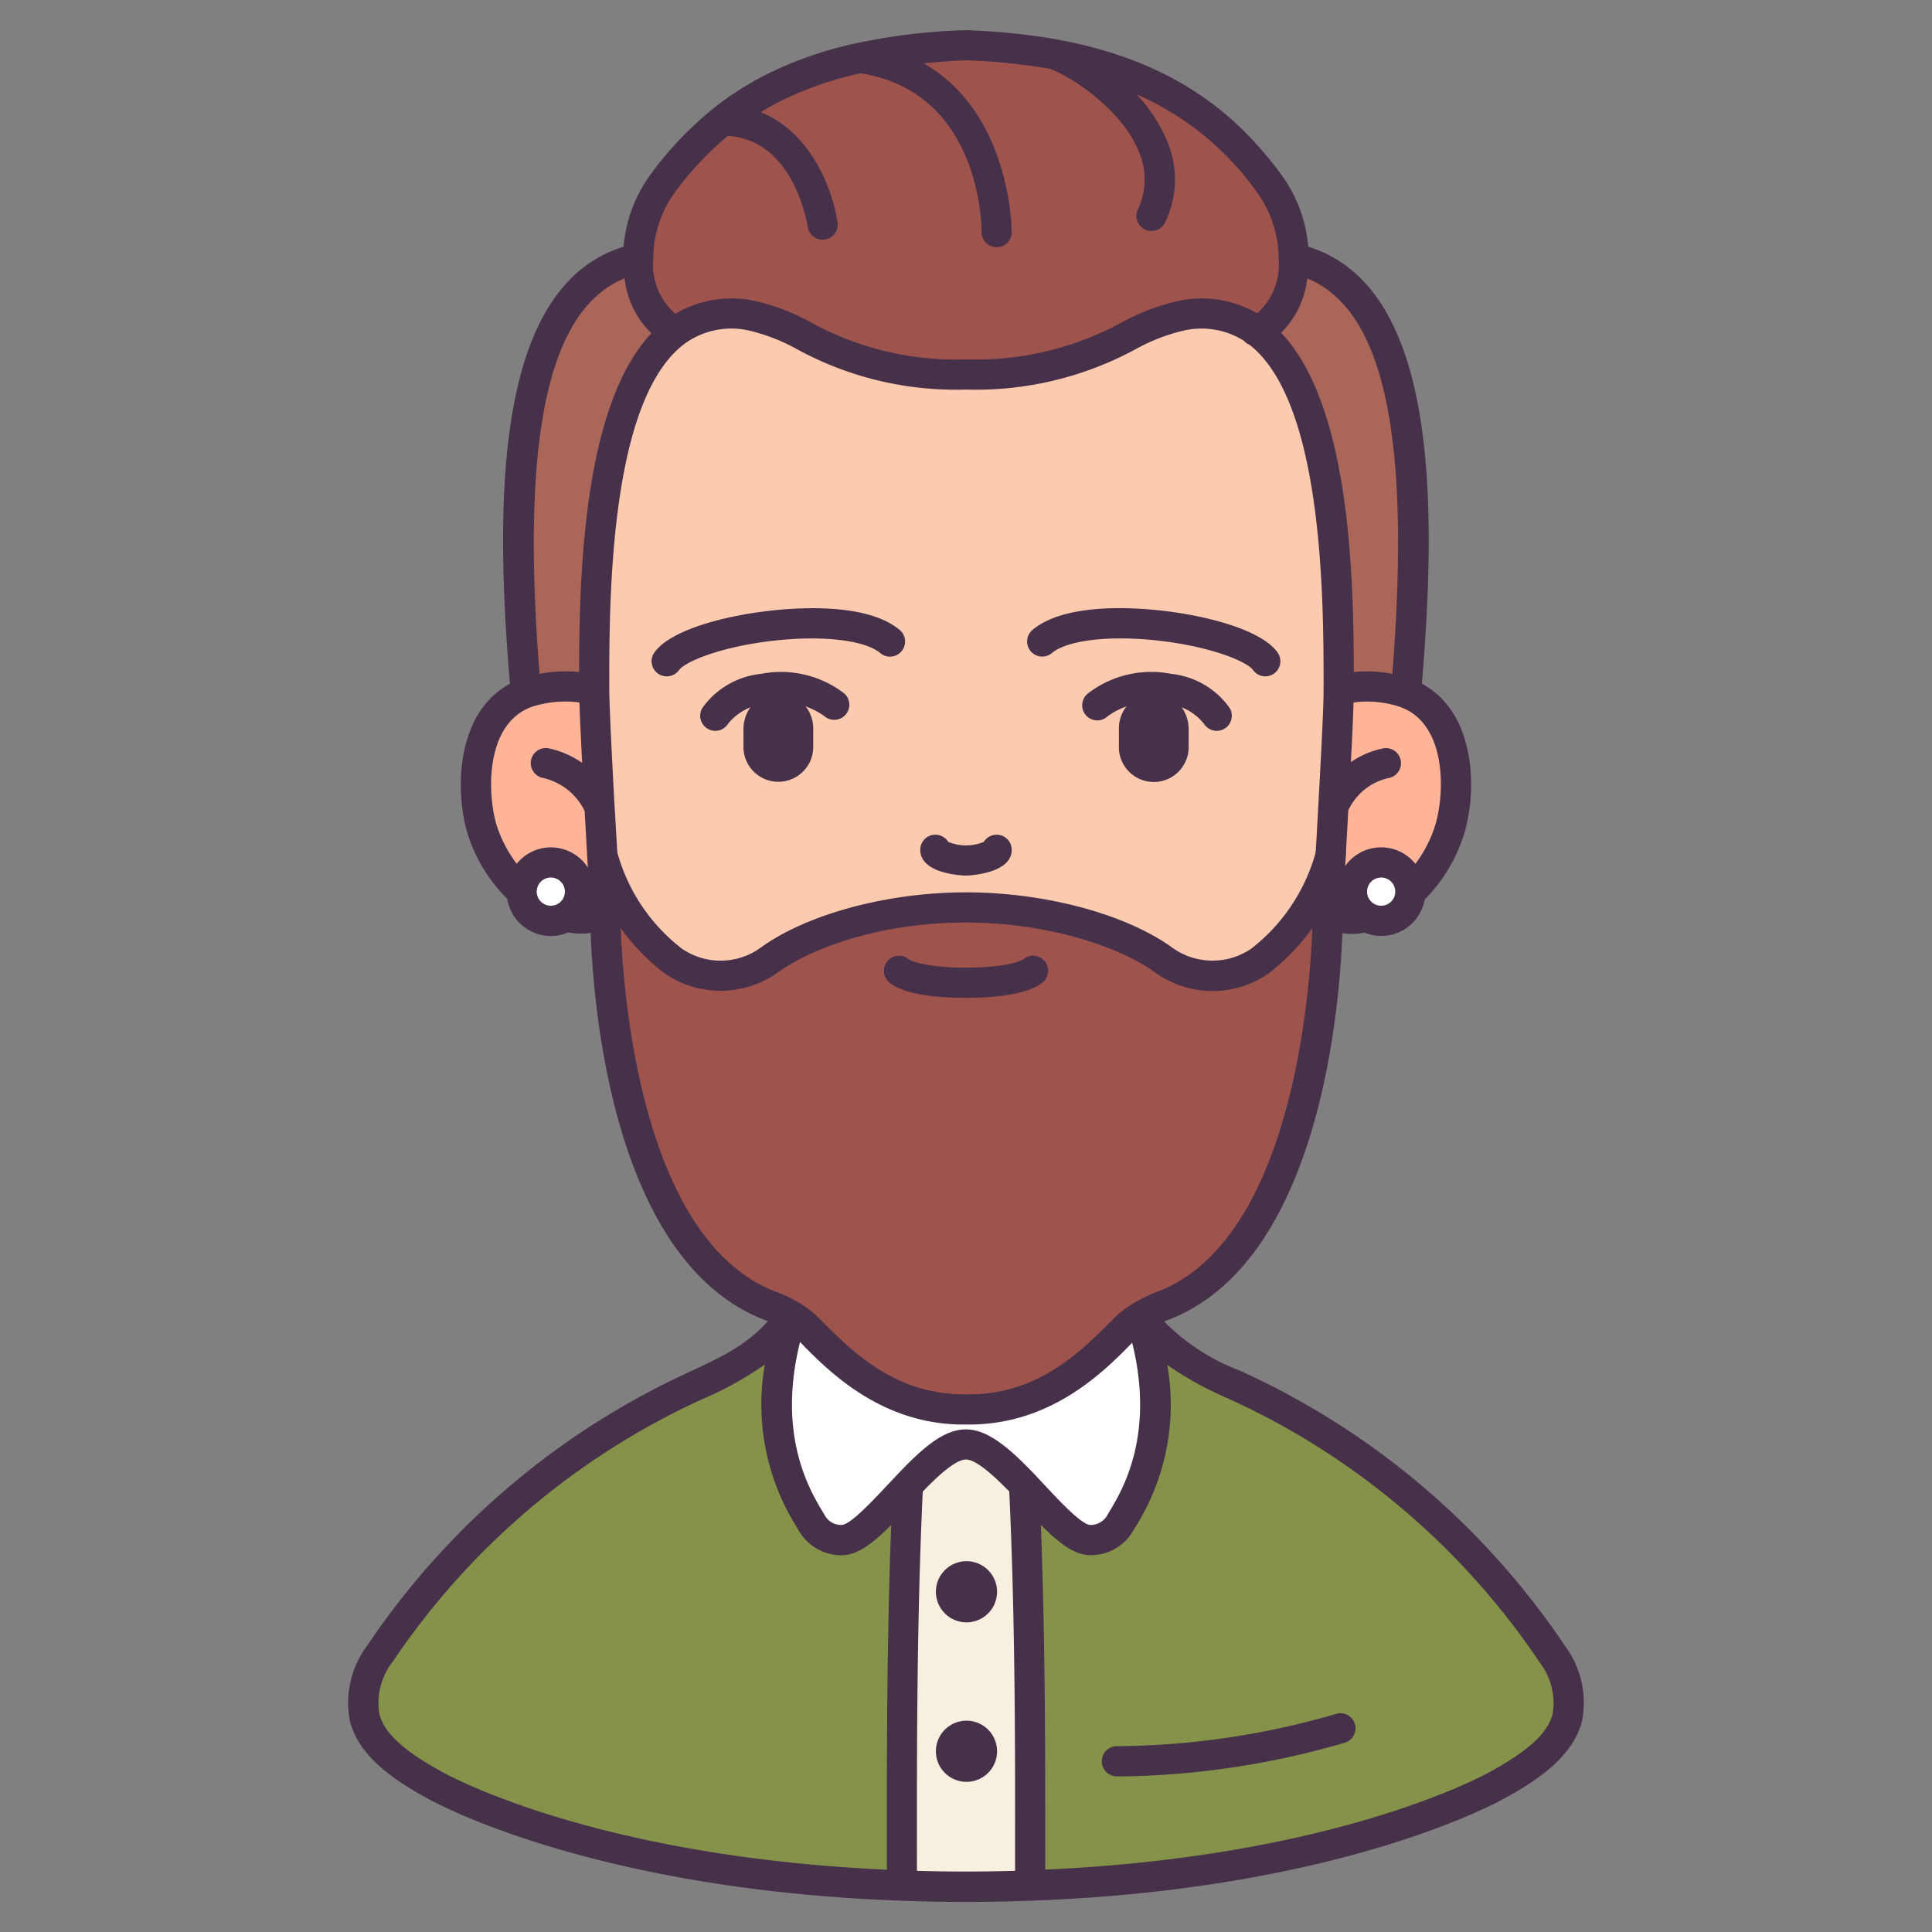 <?xml version="1.0" ?><svg viewBox="0 0 128 128" xmlns="http://www.w3.org/2000/svg"><rect x="0" y="0" width="128" height="128" fill="#808080" stroke="none"/><defs><style>.cls-1{fill:#ffb497;}.cls-2{fill:#fff;}.cls-3{fill:#85934a;}.cls-4{fill:#f7f0df;}.cls-5{fill:#aa6659;}.cls-6{fill:#fccaaf;}.cls-7{fill:#9e544c;}.cls-8{fill:#473049;}</style></defs><title/><g data-name="Layer 3" id="Layer_3"><path class="cls-1" d="M40.1,60.59c-3.79,1.3-7.27-2.49-8.2-5.78-.77-2.76-.61-7.56,2.94-8.9a7.171,7.171,0,0,1,4.53-.12C42.688,47.313,44.82,58.313,40.1,60.59Z"/><circle class="cls-2" cx="36.493" cy="59.073" r="1.934"/><path class="cls-1" d="M88.69,45.79a6.955,6.955,0,0,1,4.46.12c3.56,1.34,3.72,6.14,2.94,8.9-.92,3.29-4.34,7.1-8.12,5.8v-.02C84.375,55.75,84.292,48.458,88.69,45.79Z"/><circle class="cls-2" cx="91.507" cy="59.073" r="1.934"/><path class="cls-3" d="M102.84,109.58A50.534,50.534,0,0,0,82.17,91.92c-2.87-1.34-4.67-2.1-6.61-4.69a5.354,5.354,0,0,0-1.1.86c-2.16,2.23-5.4,5.36-10.43,5.29-5.03.07-8.27-3.06-10.43-5.29a5.21,5.21,0,0,0-1.15-.89c-1.94,2.59-3.75,3.38-6.62,4.72a50.534,50.534,0,0,0-20.67,17.66c-2.67,4.26-.2,6.57,3.63,8.68,3.64,2.01,14.18,6.06,30.96,6.66,1.37.05,2.79.08,4.25.08s2.88-.03,4.25-.08c16.78-.6,27.32-4.65,30.96-6.66C103.04,116.15,105.51,113.84,102.84,109.58Z"/><path class="cls-4" d="M68.25,124.909c-1.37.057-2.79.091-4.25.091s-2.88-.034-4.25-.091c0-7.863-.06-23.378.4-34.254,1.34-1.62,6.36-1.6,7.73.023C67.88,90.678,68.25,117.046,68.25,124.909Z"/><path class="cls-5" d="M85.71,17.12c-18.522,0-20.9.038-43.575.038C34.569,18.943,33.489,30.4,34.84,45.91a7.171,7.171,0,0,1,4.53-.12H88.69a6.955,6.955,0,0,1,4.46.12C94.51,30.3,93.41,18.79,85.71,17.12Z"/><path class="cls-6" d="M39.72,53.46c.06,1.1.13,2.18.18,3.17.11,1.89.19,3.42.2,3.96.15,20.6,47.87,22.243,47.87.02v-.02c.01-.54.09-2.07.19-3.96.06-.99.12-2.09.18-3.2v-.01c.18-3.2.35-6.49.35-7.63.01-6.24.05-19.88-5.47-23.88a6.236,6.236,0,0,0-5.07-.97c-3.53.68-5.72,3.87-14.15,3.87s-10.56-3.19-14.09-3.87a6.248,6.248,0,0,0-5.09.99c-5.5,4.02-5.46,17.63-5.45,23.86C39.38,46.93,39.55,50.24,39.72,53.46Z"/><path class="cls-7" d="M39.9,56.63a13.169,13.169,0,0,0,4.67,7.02,5.513,5.513,0,0,0,6.4-.05c2.55-1.85,7.42-3.48,13.03-3.48s10.54,1.63,13.09,3.48a5.529,5.529,0,0,0,6.41.05,13.2,13.2,0,0,0,4.66-7.02c-.1,1.89-.18,3.42-.19,3.96v.02C87.91,65.08,86.79,82.82,77,86.53a8.332,8.332,0,0,0-1.44.7,5.354,5.354,0,0,0-1.1.86c-2.16,2.23-5.4,5.36-10.43,5.29-5.03.07-8.27-3.06-10.43-5.29a5.21,5.21,0,0,0-1.15-.89v-.01a8.338,8.338,0,0,0-1.38-.66c-9.81-3.72-10.91-21.5-10.97-25.94C40.09,60.05,40.01,58.52,39.9,56.63Z"/><path class="cls-7" d="M57,3.83A39.2,39.2,0,0,1,64,3a41.853,41.853,0,0,1,5.81.59c.01,0,.03.01.04.01,7.55,1.37,11.39,4.76,14.21,8.52a8.525,8.525,0,0,1,1.65,5c.02,2.24-.88,4.21-2.49,4.79a6.236,6.236,0,0,0-5.07-.97c-3.53.68-5.72,3.87-14.15,3.87s-10.56-3.19-14.09-3.87a6.248,6.248,0,0,0-5.09.99c-1.64-.56-2.55-2.55-2.54-4.81a8.525,8.525,0,0,1,1.65-5,22.316,22.316,0,0,1,3.95-4.15,19.009,19.009,0,0,1,3.04-1.99A23.968,23.968,0,0,1,57,3.83Z"/><path class="cls-2" d="M64.03,93.38c5.03.07,8.27-3.06,10.43-5.29a5.354,5.354,0,0,1,1.1-.86c2.51,7.79-.46,12.18-1.33,13.65a2.232,2.232,0,0,1-2.09,1.15c-1.11-.09-2.68-1.92-4.26-3.6C66.51,97.01,65.14,95.7,64,95.7s-2.51,1.29-3.85,2.71c-1.6,1.68-3.17,3.53-4.29,3.62a2.232,2.232,0,0,1-2.09-1.15c-.87-1.47-3.83-5.89-1.32-13.68a5.21,5.21,0,0,1,1.15.89C55.76,90.32,59,93.45,64.03,93.38Z"/></g><g data-name="Layer 2" id="Layer_2"><path class="cls-8" d="M78.75,48.3v1.1a2.312,2.312,0,1,1-4.62,0V48.3a2.355,2.355,0,0,1,2.31-2.4,2.257,2.257,0,0,1,1.636.7A2.488,2.488,0,0,1,78.75,48.3Z"/><path class="cls-8" d="M49.257,48.3v1.1a2.312,2.312,0,1,0,4.621,0V48.3a2.356,2.356,0,0,0-2.31-2.4,2.259,2.259,0,0,0-1.637.7A2.488,2.488,0,0,0,49.257,48.3Z"/><path class="cls-8" d="M64,58.01c-.03,0-3.03-.047-3.03-1.71a1,1,0,0,1,1.853-.522,3.1,3.1,0,0,0,2.355,0,1,1,0,0,1,1.852.523C67.03,57.936,64.03,58.01,64,58.01Z"/><path class="cls-8" d="M64,66.11c-1.75,0-4.051-.176-5.075-1.017a1,1,0,1,1,1.269-1.546c.178.146,1.259.563,3.806.563s3.616-.41,3.813-.568A1,1,0,1,1,69.068,65.1C67.977,65.979,65.425,66.11,64,66.11Z"/><path class="cls-8" d="M83.831,44.81a1,1,0,0,1-.814-.419c-.369-.515-2.517-1.478-5.959-1.911-3.35-.42-6.308-.1-7.364.785a1,1,0,0,1-1.289-1.53c2.2-1.851,6.956-1.484,8.9-1.239,2.86.359,6.289,1.266,7.337,2.733a1,1,0,0,1-.813,1.581Z"/><path class="cls-8" d="M80.611,48.42a1,1,0,0,1-.855-.481,3.608,3.608,0,0,0-2.481-1.319,4.947,4.947,0,0,0-3.89.834A1,1,0,1,1,72.1,45.926a6.874,6.874,0,0,1,5.5-1.28A5.438,5.438,0,0,1,81.465,46.9a1,1,0,0,1-.854,1.52Z"/><path class="cls-8" d="M44.169,44.81a1,1,0,0,1-.813-1.581C44.4,41.762,47.834,40.855,50.7,40.5c1.946-.245,6.711-.614,8.909,1.239a1,1,0,1,1-1.289,1.53c-1.056-.891-4.02-1.207-7.37-.785-3.445.433-5.593,1.4-5.962,1.911A1,1,0,0,1,44.169,44.81Z"/><path class="cls-8" d="M47.389,48.42a.988.988,0,0,1-.522-.148,1,1,0,0,1-.33-1.375,5.463,5.463,0,0,1,3.888-2.253,6.889,6.889,0,0,1,5.49,1.282,1,1,0,1,1-1.291,1.528,4.949,4.949,0,0,0-3.881-.835,3.64,3.64,0,0,0-2.5,1.323A1,1,0,0,1,47.389,48.42Z"/><path class="cls-8" d="M80.346,65.658a6.558,6.558,0,0,1-3.841-1.247c-2.259-1.639-7-3.291-12.5-3.291-5.838,0-10.352,1.772-12.443,3.29a6.55,6.55,0,0,1-7.569.053,14.257,14.257,0,0,1-5.059-7.595,1,1,0,0,1,1.943-.476,12.1,12.1,0,0,0,4.285,6.448,4.523,4.523,0,0,0,5.226-.049C53.455,60.561,58.8,59.12,64,59.12c5.235,0,10.6,1.441,13.677,3.671a4.548,4.548,0,0,0,5.241.045,12.134,12.134,0,0,0,4.271-6.444,1,1,0,1,1,1.942.476,14.278,14.278,0,0,1-5.043,7.59A6.416,6.416,0,0,1,80.346,65.658Z"/><path class="cls-8" d="M64.032,103.433a2.026,2.026,0,1,0,2.026,2.025A2.025,2.025,0,0,0,64.032,103.433Z"/><path class="cls-8" d="M64.032,114a2.026,2.026,0,1,0,2.026,2.026A2.026,2.026,0,0,0,64.032,114Z"/><path class="cls-8" d="M103.687,109.049A51.558,51.558,0,0,0,82.593,91.014l-.374-.175a14.109,14.109,0,0,1-5.086-3.279c.076-.031.143-.065.221-.095,9.895-3.75,11.37-20.078,11.583-25.64a4.129,4.129,0,0,0,1.469-.037A2.916,2.916,0,0,0,94.387,59.6a10.7,10.7,0,0,0,2.665-4.515c.816-2.886.686-7.888-2.847-9.786,1.028-12.312.964-26.335-7.531-28.952a9.455,9.455,0,0,0-1.815-4.824C82.35,8.172,78.4,4.134,70.028,2.616h-.014c-.01,0-.017-.009-.028-.011A43.3,43.3,0,0,0,63.963,2a40.067,40.067,0,0,0-7.176.853A24.879,24.879,0,0,0,50.454,5.1a19.9,19.9,0,0,0-3.2,2.093,23.023,23.023,0,0,0-4.128,4.334,9.441,9.441,0,0,0-1.813,4.822c-8.5,2.617-8.559,16.641-7.531,28.953-3.515,1.9-3.653,6.9-2.847,9.783a10.5,10.5,0,0,0,2.669,4.463,2.932,2.932,0,0,0,2.886,2.464,2.9,2.9,0,0,0,1.153-.238,5.637,5.637,0,0,0,.913.084,5.555,5.555,0,0,0,.574-.049c.213,5.543,1.687,21.908,11.586,25.662.054.02.1.044.157.066-1.46,1.6-2.953,2.309-5.206,3.359l-.263.123a51.558,51.558,0,0,0-21.094,18.035,6.29,6.29,0,0,0-1.12,5c.607,2.336,2.926,3.884,5.114,5.089,1.122.62,11.532,6.073,31.406,6.784,1.46.054,2.9.081,4.287.081s2.827-.027,4.286-.081c19.875-.711,30.285-6.164,31.406-6.783,2.189-1.206,4.508-2.754,5.115-5.09A6.29,6.29,0,0,0,103.687,109.049ZM68.6,97.736c-1.543-1.6-3.056-3.036-4.6-3.036-1.436,0-2.815,1.157-4.573,3.02l-.662.7c-.957,1.021-2.4,2.564-2.985,2.611a1.233,1.233,0,0,1-1.15-.662l-.12-.2c-.86-1.433-3.042-5.078-1.506-11.258,1.927,1.987,5.411,5.469,10.834,5.469h.357c5.407,0,8.879-3.428,10.814-5.421,1.521,6.146-.653,9.769-1.51,11.194l-.126.211a1.269,1.269,0,0,1-1.152.668c-.6-.048-2.083-1.647-3.068-2.7ZM91.507,60.007a.934.934,0,1,1,.933-.934A.935.935,0,0,1,91.507,60.007Zm3.619-5.465a8.5,8.5,0,0,1-1.353,2.69,2.906,2.906,0,0,0-4.651.145q.018-.334.036-.687c.056-.928.113-1.956.168-3a3.869,3.869,0,0,1,2.652-2.139,1,1,0,0,0-.295-1.978,5.776,5.776,0,0,0-2.183.918c.094-1.795.151-3.084.175-3.95a6.856,6.856,0,0,1,3.123.307C95.874,48,95.7,52.528,95.126,54.542Zm-2.881-9.9a9.019,9.019,0,0,0-2.554-.12c-.007-6.469-.27-17.7-4.814-22.473a5.993,5.993,0,0,0,1.732-3.6C91.7,20.521,93.49,28.94,92.245,44.639ZM44.729,12.72A21.446,21.446,0,0,1,48.218,9c4.374.279,5.257,5.787,5.293,6.028a1,1,0,0,0,.988.854,1.061,1.061,0,0,0,.147-.011,1,1,0,0,0,.843-1.131c-.317-2.193-1.77-5.978-5.083-7.3.322-.2.639-.4.978-.575a22.809,22.809,0,0,1,5.638-2.012c7.967,1.27,8.011,10.138,8.008,10.518a1,1,0,0,0,.992,1.007h.008a1,1,0,0,0,1-.989c0-.094-.007-7.854-5.834-11.195.887-.088,1.8-.158,2.767-.2a41.166,41.166,0,0,1,5.6.563c1.848.739,4.853,2.905,5.9,5.516a4.6,4.6,0,0,1-.079,3.805,1,1,0,0,0,1.81.852,6.53,6.53,0,0,0,.125-5.4A10.266,10.266,0,0,0,75.3,6.252a19.13,19.13,0,0,1,7.961,6.466,7.485,7.485,0,0,1,1.451,4.411,4.323,4.323,0,0,1-1.424,3.633,7.321,7.321,0,0,0-5.325-.8,14.268,14.268,0,0,0-3.644,1.4A20.222,20.222,0,0,1,64,23.81a19.96,19.96,0,0,1-10.264-2.444A14.041,14.041,0,0,0,50.1,19.958a7.324,7.324,0,0,0-5.356.83,4.316,4.316,0,0,1-1.463-3.662A7.486,7.486,0,0,1,44.729,12.72Zm-3.345,5.72a6,6,0,0,0,1.771,3.643c-4.5,4.779-4.777,15.927-4.786,22.441a9.352,9.352,0,0,0-2.623.118C34.5,28.937,36.3,20.517,41.384,18.44ZM36.493,60.007a.934.934,0,1,1,.934-.934A.935.935,0,0,1,36.493,60.007Zm0-3.868a2.917,2.917,0,0,0-2.258,1.084,8.392,8.392,0,0,1-1.372-2.682c-.561-2.012-.73-6.54,2.334-7.7a7.166,7.166,0,0,1,3.191-.3c.03.949.1,2.38.179,4a6.176,6.176,0,0,0-2.241-.969,1,1,0,0,0-.339,1.971,4.074,4.074,0,0,1,2.747,2.187L38.8,54.92c.036.608.071,1.2.1,1.768.016.275.031.536.045.786A2.928,2.928,0,0,0,36.493,56.139ZM41.1,60.572c-.01-.512-.078-1.858-.2-3.993-.029-.567-.064-1.163-.1-1.776l-.074-1.294c0-.01,0-.019,0-.029a.949.949,0,0,0-.014-.118c-.163-3.084-.336-6.455-.346-7.636-.009-5.77-.03-19.282,5.041-22.989a5.263,5.263,0,0,1,4.31-.815,12.393,12.393,0,0,1,3.123,1.234A21.957,21.957,0,0,0,64,25.81a22.2,22.2,0,0,0,11.2-2.655,12.576,12.576,0,0,1,3.137-1.233,5.287,5.287,0,0,1,4.074.655.99.99,0,0,0,.371.266C87.717,26.692,87.7,40.005,87.69,45.79c0,.915-.114,3.392-.349,7.586-.059,1.108-.119,2.206-.18,3.2-.1,1.906-.181,3.448-.191,4.02-.03,2.169-.565,21.3-10.325,25a9.394,9.394,0,0,0-1.6.778c-.029.017-.052.037-.08.055l0,0,0,0a6.313,6.313,0,0,0-1.217.962c-2.367,2.445-5.268,5.068-9.724,4.986-4.45.065-7.331-2.541-9.7-4.987a6.184,6.184,0,0,0-1.25-.991q-.047-.036-.1-.069a9.482,9.482,0,0,0-1.542-.738C41.671,81.9,41.129,62.748,41.1,60.572ZM25.13,113.544a4.446,4.446,0,0,1,.877-3.433A49.455,49.455,0,0,1,46.253,92.826l.263-.122a22.733,22.733,0,0,0,4.157-2.3A15.254,15.254,0,0,0,52.8,101.2l.117.2a3.268,3.268,0,0,0,2.782,1.642c.082,0,.164,0,.246-.011,1-.08,2.005-.9,3.1-1.995-.3,7.8-.293,15.768-.288,21.756v1.08c-18.717-.842-28.417-5.9-29.478-6.483C26.7,115.966,25.46,114.818,25.13,113.544Zm35.62,10.4v-1.162c-.006-6.557-.012-15.5.384-23.957.734-.768,2.1-2.128,2.867-2.128.729,0,2.051,1.286,2.865,2.119.4,8.472.392,17.415.386,23.966v1.162C65.06,124.01,62.941,124.01,60.75,123.947Zm42.12-10.4c-.33,1.274-1.569,2.422-4.143,3.84-1.06.586-10.759,5.641-29.477,6.483v-1.08c0-5.982.01-13.952-.29-21.76,1.094,1.1,2.1,1.919,3.1,2a3.23,3.23,0,0,0,3.031-1.637l.122-.2a15.192,15.192,0,0,0,2.122-10.759,22.36,22.36,0,0,0,4.04,2.226l.372.173a49.441,49.441,0,0,1,20.245,17.285A4.443,4.443,0,0,1,102.87,113.544Z"/><path class="cls-8" d="M88.51,113.553a53.008,53.008,0,0,1-14.492,2.137.988.988,0,0,0-1.018.983,1,1,0,0,0,.982,1.017c.164,0,.331,0,.5,0a55.093,55.093,0,0,0,14.67-2.247,1,1,0,0,0-.64-1.894Z"/></g></svg>
